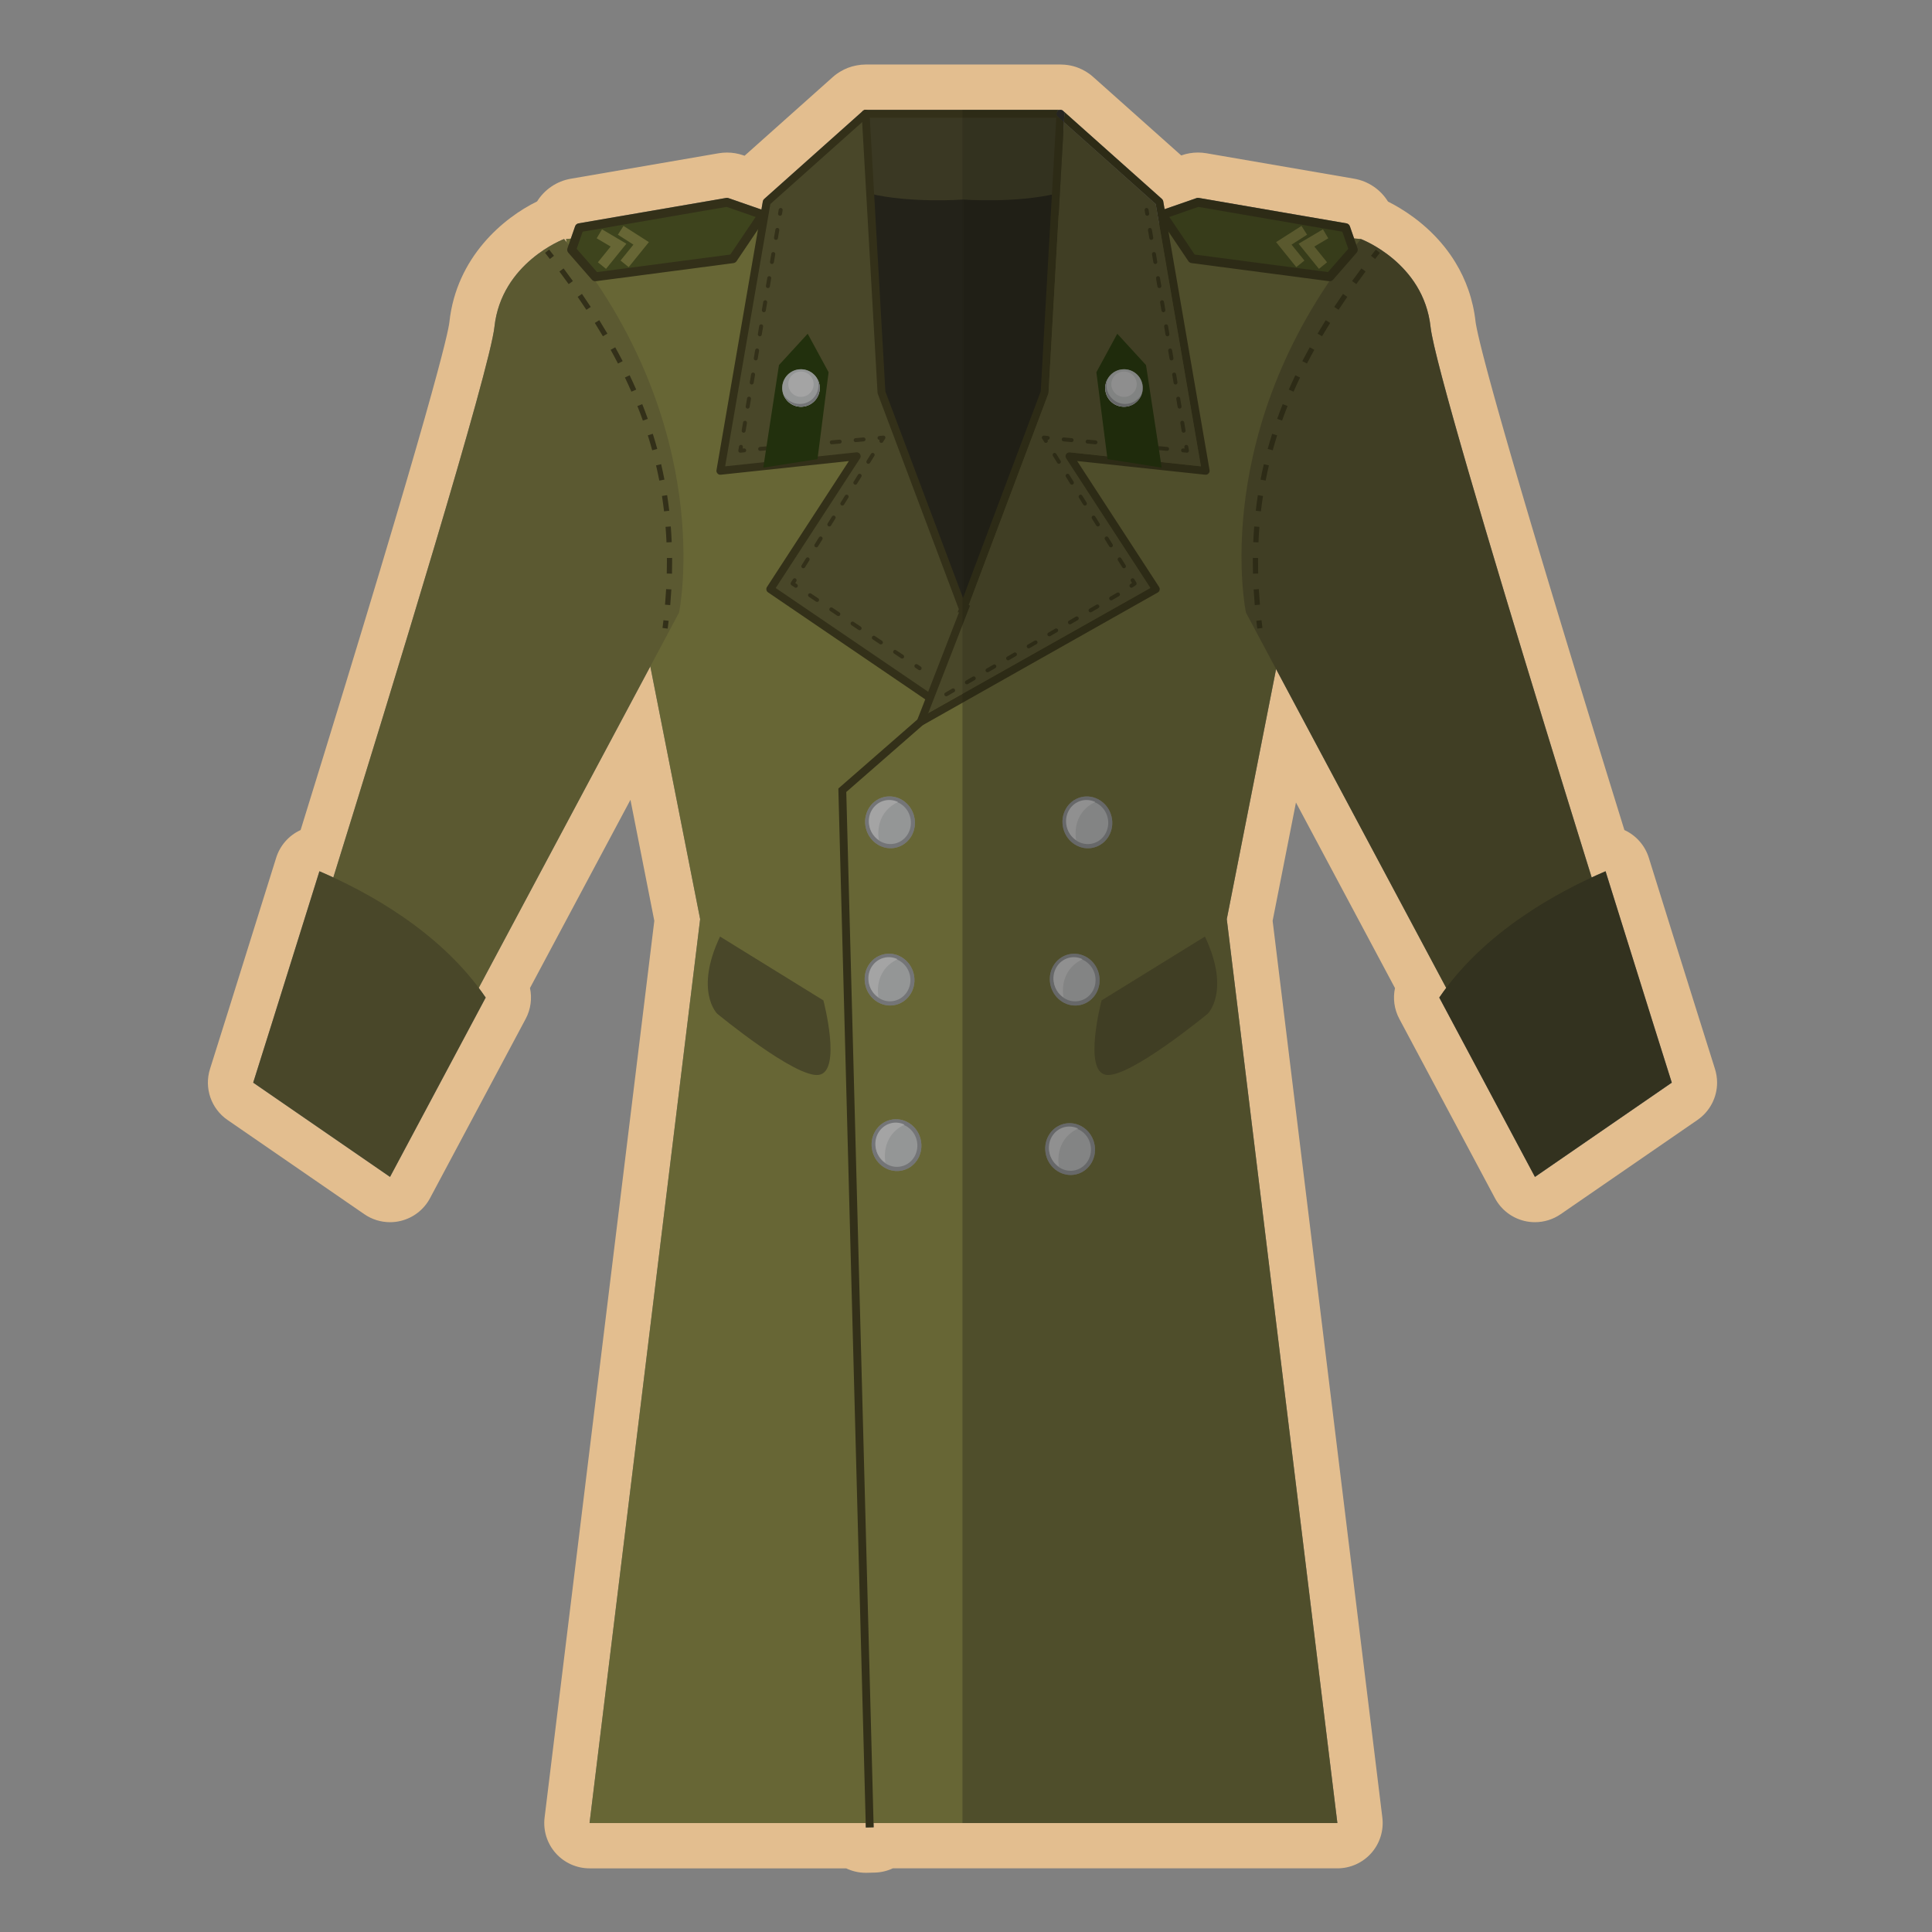 <?xml version="1.0" encoding="utf-8"?>
<!-- Generator: Adobe Illustrator 21.0.0, SVG Export Plug-In . SVG Version: 6.00 Build 0)  -->
<svg version="1.0" id="Layer_1" xmlns="http://www.w3.org/2000/svg" xmlns:xlink="http://www.w3.org/1999/xlink" x="0px" y="0px"
	 viewBox="0 0 255.915 255.915" enable-background="new 0 0 255.915 255.915" xml:space="preserve">
<rect x="0" y="0" width="255.915" height="255.915" fill="#808080" stroke="none"/>
<g>
	<path fill="#E3BE8F" d="M140.469,14.546c0.034,0,0.069,0.007,0.104,0.014c0.028,0,0.055,0.007,0.076,0.021
		c0.028,0.007,0.048,0.014,0.069,0.028c0.035,0.021,0.069,0.042,0.097,0.069l0.035,0.035l13.067,11.648
		c0.09,0.083,0.145,0.187,0.166,0.305l0.18,1.044l4.232-1.469c0.062-0.022,0.128-0.032,0.193-0.032c0.033,0,0.067,0.003,0.1,0.008
		l19.561,3.369c0.211,0.036,0.386,0.184,0.456,0.387l0.562,1.618c0.196,0.016,0.354,0.028,0.488,0.039
		c0.261,0.021,0.411,0.033,0.411,0.033s1.59,0.596,3.455,1.982c0.533,0.396,1.089,0.856,1.636,1.385
		c0.821,0.794,1.624,1.743,2.305,2.862c0.454,0.746,0.854,1.568,1.17,2.47c0.158,0.451,0.294,0.922,0.406,1.414
		c0.112,0.492,0.198,1.004,0.256,1.538c0.017,0.157,0.046,0.351,0.082,0.563c0.01,0.062,0.023,0.132,0.035,0.198
		c0.03,0.166,0.064,0.345,0.103,0.539c0.017,0.083,0.033,0.165,0.052,0.253c0.048,0.228,0.102,0.474,0.161,0.735
		c0.014,0.061,0.025,0.115,0.04,0.178c0.076,0.331,0.16,0.688,0.252,1.066c0.022,0.09,0.046,0.187,0.069,0.279
		c0.074,0.301,0.152,0.613,0.235,0.941c0.034,0.133,0.068,0.269,0.104,0.407c0.083,0.325,0.171,0.663,0.262,1.012
		c0.033,0.127,0.065,0.249,0.099,0.378c0.126,0.478,0.258,0.974,0.398,1.492c0.021,0.076,0.043,0.158,0.064,0.235
		c0.122,0.45,0.248,0.914,0.379,1.392c0.048,0.177,0.098,0.358,0.148,0.538c0.113,0.41,0.23,0.83,0.349,1.258
		c0.049,0.176,0.098,0.351,0.148,0.531c0.154,0.551,0.313,1.114,0.476,1.692c0.017,0.059,0.032,0.115,0.05,0.175
		c0.182,0.642,0.37,1.303,0.563,1.976c0.051,0.179,0.104,0.362,0.156,0.543c0.145,0.504,0.292,1.015,0.442,1.535
		c0.065,0.227,0.131,0.455,0.198,0.685c0.153,0.529,0.309,1.066,0.468,1.609c0.054,0.187,0.107,0.37,0.162,0.558
		c0.212,0.727,0.428,1.466,0.649,2.216c0.047,0.161,0.096,0.326,0.144,0.487c0.178,0.606,0.359,1.218,0.542,1.838
		c0.073,0.249,0.148,0.499,0.222,0.75c0.166,0.559,0.333,1.122,0.501,1.691c0.073,0.247,0.146,0.493,0.22,0.741
		c0.236,0.793,0.474,1.592,0.715,2.4c0.017,0.057,0.034,0.115,0.051,0.171c0.232,0.776,0.467,1.56,0.703,2.349
		c0.068,0.227,0.137,0.455,0.205,0.683c0.187,0.622,0.375,1.247,0.564,1.876c0.08,0.264,0.159,0.528,0.239,0.793
		c0.232,0.768,0.465,1.54,0.699,2.315c0.02,0.065,0.04,0.13,0.059,0.196c0.271,0.896,0.544,1.797,0.818,2.701
		c0.045,0.148,0.09,0.296,0.135,0.444c0.223,0.735,0.447,1.471,0.672,2.21c0.066,0.218,0.132,0.435,0.199,0.653
		c0.214,0.702,0.428,1.405,0.643,2.109c0.065,0.215,0.131,0.429,0.197,0.644c0.273,0.894,0.547,1.789,0.82,2.684
		c0.002,0.005,0.003,0.011,0.005,0.016c0.269,0.879,0.538,1.757,0.807,2.633c0.059,0.191,0.117,0.381,0.176,0.572
		c0.239,0.777,0.477,1.553,0.715,2.327c0.033,0.106,0.065,0.212,0.098,0.318c0.561,1.824,1.118,3.633,1.67,5.42
		c0.033,0.108,0.067,0.216,0.1,0.324c0.266,0.861,0.531,1.719,0.793,2.568c0.002,0.007,0.004,0.015,0.007,0.022
		c0.563,1.822,1.118,3.613,1.661,5.361c0.011,0.035,0.021,0.069,0.032,0.103c0.265,0.856,0.528,1.702,0.787,2.536
		c0.305-0.141,0.607-0.28,0.9-0.41c0.321-0.144,0.636-0.283,0.939-0.413c1.051,3.372,2.044,6.554,2.96,9.484
		c0.086,0.274,0.171,0.546,0.255,0.815c0.185,0.592,0.367,1.173,0.545,1.742c0.989,3.16,1.867,5.959,2.601,8.297
		c0.132,0.42,0.259,0.826,0.382,1.216c1.278,4.069,2.03,6.448,2.03,6.448v0l-18.125,12.486l-12.672-23.756v0
		c0.296-0.436,0.608-0.856,0.922-1.275L169.032,88.63l-6.531,33.121l14.649,119.734h-49.399h-0.26h-11.781l0.015,0.563l-1.038,0.027
		l-0.016-0.59h-36.58l14.65-119.734l-6.601-33.477l-22.73,42.586c0.315,0.42,0.628,0.842,0.925,1.279l-12.672,23.756l-18.125-12.486
		c0,0,3.746-11.866,8.773-28.002c0.583,0.249,1.205,0.529,1.842,0.824C52.68,88.776,64.893,48.842,65.493,43.31
		c0.92-8.534,9.226-11.648,9.226-11.648c0.12,0.146,0.228,0.293,0.346,0.439l-0.086-0.439c0,0,0.223-0.018,0.632-0.05l0.569-1.639
		c0.071-0.203,0.246-0.351,0.457-0.387l19.561-3.369c0.033-0.006,0.066-0.008,0.1-0.008c0.065,0,0.131,0.011,0.193,0.033
		l4.368,1.516l0.188-1.09c0.021-0.116,0.08-0.223,0.167-0.301l13.1-11.686c0.022-0.02,0.05-0.028,0.075-0.044
		c0.029-0.018,0.055-0.038,0.086-0.05c0.036-0.014,0.073-0.018,0.111-0.023c0.026-0.004,0.05-0.016,0.076-0.016h12.832v0H140.469
		 M127.563,26.433L127.563,26.433h0.001V15.591h-0.001V26.433 M140.469,8.546h-12.977l-12.832,0c-0.391,0-0.802,0.042-1.198,0.12
		c-0.404,0.073-0.784,0.18-1.157,0.324c-0.346,0.136-0.656,0.289-0.956,0.469c-0.37,0.212-0.714,0.46-1.028,0.74L98.627,20.631
		l-0.17-0.059c-0.701-0.242-1.426-0.364-2.161-0.364c-0.373,0-0.747,0.032-1.114,0.095l-19.565,3.37
		c-1.872,0.321-3.49,1.432-4.473,3.007c-4.435,2.167-10.687,7.356-11.617,15.987c-0.147,1.35-2.024,10.203-19.707,67.281
		c-0.008,0.003-0.016,0.007-0.023,0.01c-1.542,0.711-2.71,2.042-3.215,3.663c-4.965,15.939-8.729,27.862-8.766,27.98
		c-0.793,2.514,0.147,5.252,2.318,6.747l18.125,12.486c1.01,0.696,2.199,1.059,3.404,1.059c0.474,0,0.95-0.056,1.419-0.17
		c1.661-0.404,3.07-1.498,3.875-3.006l12.672-23.756c0.679-1.273,0.865-2.721,0.572-4.084l13.309-24.933l3.16,16.027L72.137,240.756
		c-0.208,1.706,0.324,3.419,1.462,4.705c1.139,1.287,2.775,2.023,4.493,2.023h33.998c0.787,0.379,1.667,0.59,2.595,0.59
		c0.053,0,0.106-0.001,0.159-0.002l1.038-0.027c0.832-0.022,1.642-0.216,2.382-0.561h9.228h0.26h49.399
		c1.718,0,3.354-0.737,4.493-2.023s1.671-3,1.463-4.705l-14.533-118.784l3.09-15.669l13.118,24.581
		c-0.291,1.361-0.104,2.807,0.574,4.077l12.672,23.756c0.804,1.508,2.214,2.602,3.875,3.006c0.469,0.114,0.945,0.17,1.419,0.17
		c1.205,0,2.394-0.363,3.404-1.059l18.125-12.486c1.625-1.12,2.596-2.967,2.596-4.941c0-0.613-0.099-1.237-0.283-1.822
		c-0.066-0.21-0.805-2.551-2.022-6.425l-0.21-0.668l-0.172-0.547c-0.733-2.335-1.611-5.132-2.599-8.29l-0.297-0.948l-0.249-0.794
		l-0.176-0.563l-0.078-0.25c-0.916-2.928-1.908-6.108-2.958-9.478c-0.505-1.621-1.673-2.952-3.215-3.663
		c-0.007-0.003-0.013-0.006-0.02-0.009c-0.357-1.153-0.718-2.316-1.081-3.493c-0.004-0.014-0.009-0.029-0.014-0.043l-0.786-2.543
		l-0.037-0.119l-0.063-0.205c-0.551-1.785-1.108-3.593-1.668-5.414l-0.024-0.08l-0.075-0.244l-0.711-2.317l-0.13-0.424l-0.046-0.149
		l-0.805-2.627l-0.824-2.697l-0.196-0.642l-0.525-1.724l-0.117-0.384l-0.146-0.479l-0.052-0.171l-0.67-2.206l-0.034-0.113
		l-0.098-0.324l-0.819-2.702l-0.065-0.215l-0.692-2.292l-0.161-0.534l-0.078-0.258l-0.562-1.869l-0.123-0.409l-0.083-0.276
		l-0.701-2.341l-0.05-0.166l-0.715-2.397l-0.029-0.097l-0.19-0.641l-0.442-1.491l-0.059-0.199l-0.138-0.466l-0.083-0.28l-0.539-1.83
		l-0.111-0.378l-0.033-0.113l-0.644-2.201l-0.16-0.55l-0.467-1.605l-0.196-0.677l-0.441-1.531l-0.155-0.54
		c-0.191-0.666-0.377-1.32-0.557-1.956l-0.028-0.099l-0.024-0.084l-0.47-1.669l-0.085-0.305l-0.062-0.222l-0.344-1.239l-0.145-0.526
		c-0.131-0.475-0.255-0.931-0.374-1.372l-0.019-0.07l-0.044-0.161c-0.136-0.507-0.266-0.992-0.389-1.461l-0.051-0.196l-0.046-0.175
		c-0.088-0.335-0.172-0.662-0.253-0.977l-0.1-0.391c-0.08-0.315-0.154-0.615-0.225-0.902l-0.041-0.168l-0.026-0.106
		c-0.082-0.338-0.161-0.671-0.231-0.979l-0.011-0.048l-0.022-0.101c-0.054-0.239-0.101-0.454-0.143-0.654l-0.041-0.202
		c-0.031-0.156-0.058-0.293-0.08-0.42l-0.014-0.08c-0.001-0.005-0.009-0.047-0.009-0.051c-0.013-0.08-0.026-0.155-0.034-0.218
		c-0.081-0.746-0.205-1.492-0.369-2.215c-0.159-0.699-0.358-1.394-0.593-2.066c-0.438-1.252-1.012-2.466-1.708-3.609
		c-0.888-1.459-1.985-2.824-3.261-4.057c-0.692-0.668-1.442-1.304-2.229-1.889c-1.315-0.977-2.537-1.669-3.443-2.122
		c-0.982-1.59-2.608-2.709-4.492-3.032l-19.556-3.369c-0.373-0.064-0.747-0.096-1.118-0.096c-0.737,0-1.464,0.122-2.16,0.364
		l-0.063,0.022l-11.54-10.287c-0.479-0.448-0.906-0.714-1.087-0.824c-0.304-0.186-0.625-0.344-0.958-0.475
		c-0.472-0.191-0.966-0.323-1.473-0.391C141.171,8.581,140.844,8.546,140.469,8.546L140.469,8.546z"/>
</g>
<rect x="122.987" y="14.754" fill="#3A3823" width="17.896" height="15.556"/>
<g>
	<g>
		<path fill="#676635" d="M127.751,27.509c-0.519,0-52.773,4.152-52.773,4.152l17.764,90.089l-14.65,119.734h49.659V27.509z"/>
	</g>
	<g>
		<path fill="#5B5931" d="M89.945,81.147L62.42,132.716l-10.887,20.41l-15.572-10.728c0,0,3.218-10.195,7.537-24.058
			c8.541-27.47,21.379-69.356,21.995-75.031c0.92-8.534,9.226-11.648,9.226-11.648C95.136,56.578,89.945,81.147,89.945,81.147z"/>
	</g>
	<g>
		<g>
			<path fill="#333019" d="M88.443,83.268l-0.687-0.088c0.044-0.344,0.086-0.686,0.125-1.027l0.687,0.08
				C88.53,82.576,88.487,82.921,88.443,83.268z"/>
		</g>
		<g>
			<path fill="#333019" d="M88.779,80.155l-0.689-0.059c0.06-0.693,0.109-1.379,0.148-2.06l0.691,0.039
				C88.889,78.762,88.839,79.456,88.779,80.155z M89.012,75.99l-0.692-0.018c0.013-0.52,0.019-1.038,0.02-1.552l-0.002-0.511
				l0.692-0.005l0.002,0.516C89.032,74.94,89.025,75.463,89.012,75.99z M88.286,71.846c-0.03-0.692-0.071-1.378-0.125-2.059
				l0.69-0.054c0.054,0.689,0.097,1.383,0.126,2.083L88.286,71.846z M87.961,67.736c-0.08-0.687-0.172-1.367-0.276-2.043
				l0.684-0.105c0.106,0.684,0.199,1.374,0.279,2.069L87.961,67.736z M87.333,63.662c-0.131-0.677-0.275-1.349-0.431-2.018
				l0.674-0.157c0.158,0.677,0.303,1.357,0.436,2.043L87.333,63.662z M86.394,59.646c-0.181-0.663-0.375-1.322-0.583-1.978
				l0.66-0.208c0.209,0.664,0.406,1.331,0.59,2.003L86.394,59.646z M85.156,55.714c-0.23-0.647-0.472-1.29-0.726-1.929l0.643-0.255
				c0.257,0.647,0.502,1.298,0.735,1.952L85.156,55.714z M83.637,51.883c-0.275-0.628-0.561-1.253-0.858-1.877l0.625-0.297
				c0.301,0.631,0.59,1.263,0.868,1.897L83.637,51.883z M81.861,48.158c-0.314-0.608-0.638-1.215-0.974-1.821l0.606-0.335
				c0.339,0.612,0.666,1.225,0.983,1.838L81.861,48.158z M79.862,44.543c-0.348-0.589-0.705-1.178-1.073-1.767l0.587-0.366
				c0.37,0.594,0.731,1.187,1.082,1.782L79.862,44.543z M77.673,41.038c-0.376-0.571-0.761-1.142-1.156-1.714l0.57-0.393
				c0.397,0.576,0.785,1.151,1.164,1.726L77.673,41.038z M75.325,37.634c-0.4-0.555-0.808-1.111-1.225-1.667l0.554-0.415
				c0.419,0.56,0.83,1.119,1.232,1.678L75.325,37.634z"/>
		</g>
		<g>
			<path fill="#333019" d="M72.836,34.307c-0.211-0.272-0.423-0.544-0.638-0.816l0.543-0.429c0.216,0.274,0.43,0.547,0.641,0.821
				L72.836,34.307z"/>
		</g>
	</g>
	<g>
		<path fill="#5B5931" d="M127.492,27.509c0.519,0,52.773,4.152,52.773,4.152l-17.764,90.089l14.65,119.734h-49.659V27.509z"/>
	</g>
	<g>
		<path fill="#494729" d="M180.265,31.662c0,0,8.305,3.114,9.228,11.65s29.53,99.086,29.53,99.086l-15.572,10.728l-38.412-71.979
			C165.039,81.147,159.848,56.578,180.265,31.662z"/>
	</g>
	<g>
		<g>
			<path fill="#3A3823" d="M127.564,80.693c0,0,9.442-24.747,10.544-27.496c1.102-2.75,2.361-38.128,2.361-38.128h-12.904"/>
		</g>
	</g>
	<g>
		<g>
			<path fill="#3A3823" d="M127.564,80.693c0,0-9.442-24.747-10.544-27.496c-1.101-2.75-2.361-38.128-2.361-38.128h12.903"/>
		</g>
	</g>
	<g>
		<g>
			<path fill="#232219" d="M140.046,25.618c-0.463,10.664-1.232,25.816-1.938,27.579c-1.102,2.75-10.544,27.496-10.544,27.496
				V26.433C127.564,26.433,134.589,26.951,140.046,25.618z"/>
		</g>
	</g>
	<g>
		<g>
			<path fill="#232219" d="M115.083,25.618c0.463,10.664,1.232,25.816,1.938,27.579c1.101,2.75,10.544,27.496,10.544,27.496V26.433
				C127.564,26.433,120.539,26.951,115.083,25.618z"/>
		</g>
	</g>
	<g>
		<g>
			<polygon fill="#494729" points="114.661,15.069 101.56,26.754 95.423,62.362 113.48,60.437 102.032,78.035 123.734,92.805 
				128.014,81.506 116.757,51.962 			"/>
		</g>
	</g>
	<g>
		<g>
			<path fill="#333019" d="M123.153,92.933c0.167,0,0.331-0.08,0.433-0.229c0.162-0.238,0.1-0.563-0.138-0.726L102.75,77.89
				l11.168-17.169c0.111-0.169,0.113-0.386,0.008-0.558c-0.105-0.172-0.299-0.269-0.501-0.246L96.055,61.77l5.989-34.746
				l12.965-11.565c0.216-0.192,0.235-0.522,0.042-0.738c-0.192-0.215-0.522-0.234-0.738-0.042l-13.1,11.686
				c-0.088,0.078-0.147,0.185-0.167,0.301l-6.137,35.608c-0.028,0.162,0.021,0.326,0.133,0.446c0.112,0.12,0.267,0.184,0.437,0.162
				l16.965-1.809l-10.849,16.677c-0.155,0.238-0.091,0.557,0.144,0.717l21.122,14.376C122.949,92.904,123.052,92.933,123.153,92.933
				z"/>
		</g>
	</g>
	<g>
		<g>
			<g>
				<path fill="#333019" d="M103.323,28.585c0.125,0,0.236-0.09,0.257-0.218l0.087-0.515c0.024-0.143-0.072-0.277-0.214-0.301
					c-0.143-0.02-0.277,0.071-0.301,0.214l-0.087,0.515c-0.024,0.143,0.072,0.277,0.214,0.301
					C103.294,28.584,103.308,28.585,103.323,28.585z"/>
			</g>
		</g>
		<g>
			<g>
				<path fill="#333019" d="M98.459,57.317c-0.142-0.024-0.238-0.158-0.214-0.301l0.179-1.064c0.024-0.142,0.161-0.236,0.301-0.214
					c0.142,0.024,0.238,0.158,0.214,0.301l-0.179,1.064c-0.021,0.128-0.133,0.218-0.257,0.218
					C98.488,57.321,98.474,57.32,98.459,57.317z M98.994,54.124c-0.142-0.024-0.238-0.158-0.214-0.301l0.179-1.064
					c0.024-0.142,0.161-0.235,0.301-0.214c0.142,0.024,0.238,0.158,0.214,0.301l-0.179,1.064c-0.021,0.128-0.133,0.218-0.257,0.218
					C99.023,54.128,99.009,54.127,98.994,54.124z M99.531,50.931c-0.142-0.024-0.238-0.158-0.214-0.301l0.179-1.064
					c0.024-0.143,0.16-0.235,0.301-0.214c0.142,0.024,0.238,0.158,0.214,0.301l-0.179,1.064c-0.021,0.128-0.133,0.218-0.257,0.218
					C99.56,50.935,99.545,50.934,99.531,50.931z M100.065,47.738c-0.142-0.024-0.238-0.158-0.214-0.301l0.179-1.064
					c0.024-0.143,0.16-0.239,0.301-0.214c0.142,0.024,0.238,0.158,0.214,0.301l-0.179,1.064c-0.021,0.128-0.133,0.218-0.257,0.218
					C100.094,47.742,100.08,47.741,100.065,47.738z M100.602,44.545c-0.142-0.024-0.238-0.158-0.214-0.301l0.178-1.064
					c0.024-0.142,0.158-0.238,0.301-0.214c0.142,0.024,0.238,0.158,0.214,0.301l-0.178,1.064c-0.021,0.128-0.133,0.218-0.257,0.218
					C100.631,44.549,100.616,44.549,100.602,44.545z M101.137,41.352c-0.142-0.024-0.238-0.158-0.214-0.301l0.179-1.064
					c0.024-0.142,0.159-0.238,0.301-0.214s0.238,0.158,0.214,0.301l-0.179,1.064c-0.021,0.128-0.133,0.218-0.257,0.218
					C101.166,41.356,101.152,41.356,101.137,41.352z M101.672,38.16c-0.142-0.024-0.238-0.158-0.214-0.301l0.179-1.064
					c0.024-0.142,0.158-0.237,0.301-0.214c0.142,0.024,0.238,0.158,0.214,0.301l-0.179,1.064c-0.021,0.128-0.133,0.218-0.257,0.218
					C101.702,38.163,101.687,38.163,101.672,38.16z M102.208,34.967c-0.142-0.024-0.238-0.158-0.214-0.301l0.179-1.064
					c0.024-0.142,0.158-0.237,0.301-0.214c0.142,0.024,0.238,0.158,0.214,0.301l-0.179,1.064c-0.021,0.128-0.133,0.218-0.257,0.218
					C102.237,34.97,102.223,34.97,102.208,34.967z M102.744,31.774c-0.142-0.024-0.238-0.158-0.214-0.301l0.179-1.064
					c0.024-0.142,0.158-0.236,0.301-0.214c0.142,0.024,0.238,0.158,0.214,0.301l-0.179,1.064c-0.021,0.128-0.133,0.218-0.257,0.218
					C102.773,31.778,102.759,31.777,102.744,31.774z"/>
			</g>
		</g>
		<g>
			<g>
				<path fill="#333019" d="M98.058,59.965c0.008,0,0.016-0.001,0.024-0.001l0.521-0.048c0.144-0.013,0.249-0.14,0.236-0.284
					c-0.013-0.144-0.144-0.245-0.284-0.236l-0.183,0.016l0.031-0.18c0.024-0.143-0.072-0.277-0.214-0.301
					c-0.14-0.023-0.278,0.072-0.301,0.214l-0.087,0.515c-0.013,0.08,0.011,0.162,0.067,0.221
					C97.916,59.935,97.986,59.965,98.058,59.965z"/>
			</g>
		</g>
		<g>
			<g>
				<path fill="#333019" d="M100.427,59.487c-0.013-0.144,0.093-0.271,0.236-0.284l1.054-0.097c0.141-0.009,0.271,0.092,0.284,0.236
					c0.013,0.144-0.093,0.271-0.236,0.284l-1.054,0.097c-0.008,0-0.016,0.001-0.024,0.001
					C100.553,59.723,100.44,59.622,100.427,59.487z M103.59,59.196c-0.013-0.144,0.093-0.271,0.236-0.284l1.054-0.097
					c0.142-0.01,0.27,0.092,0.284,0.236c0.013,0.144-0.093,0.271-0.236,0.284l-1.054,0.097c-0.008,0-0.016,0.001-0.024,0.001
					C103.716,59.433,103.603,59.332,103.59,59.196z M106.752,58.906c-0.013-0.144,0.093-0.271,0.236-0.284l1.054-0.097
					c0.143-0.012,0.27,0.092,0.284,0.236c0.013,0.144-0.093,0.271-0.236,0.284l-1.054,0.097c-0.008,0-0.016,0.001-0.024,0.001
					C106.879,59.143,106.765,59.041,106.752,58.906z M109.915,58.616c-0.013-0.144,0.093-0.271,0.236-0.284l1.054-0.097
					c0.144-0.004,0.27,0.092,0.284,0.236c0.013,0.144-0.093,0.271-0.236,0.284l-1.054,0.097c-0.008,0-0.016,0.001-0.024,0.001
					C110.041,58.853,109.927,58.751,109.915,58.616z M113.077,58.325c-0.013-0.144,0.093-0.271,0.236-0.284l1.054-0.096
					c0.144-0.005,0.271,0.093,0.284,0.236c0.013,0.144-0.093,0.271-0.236,0.284l-1.054,0.096c-0.008,0-0.016,0.001-0.024,0.001
					C113.203,58.562,113.09,58.46,113.077,58.325z"/>
			</g>
		</g>
		<g>
			<g>
				<path fill="#333019" d="M116.745,58.667c0.087,0,0.173-0.044,0.222-0.123l0.276-0.443c0.052-0.084,0.053-0.191,0.001-0.275
					c-0.052-0.084-0.151-0.129-0.246-0.123l-0.521,0.048c-0.144,0.013-0.25,0.14-0.237,0.284c0.013,0.143,0.141,0.244,0.282,0.237
					c-0.074,0.122-0.036,0.282,0.085,0.358C116.65,58.654,116.698,58.667,116.745,58.667z"/>
			</g>
		</g>
		<g>
			<g>
				<path fill="#333019" d="M106.269,75.234c-0.122-0.076-0.16-0.238-0.084-0.36l0.574-0.922c0.075-0.122,0.237-0.158,0.36-0.084
					c0.122,0.076,0.16,0.238,0.084,0.36l-0.574,0.922c-0.049,0.079-0.135,0.123-0.222,0.123
					C106.36,75.273,106.312,75.261,106.269,75.234z M107.992,72.466c-0.122-0.076-0.16-0.238-0.084-0.36l0.574-0.922
					c0.076-0.122,0.237-0.159,0.36-0.084c0.122,0.076,0.16,0.238,0.084,0.36l-0.574,0.922c-0.049,0.079-0.135,0.123-0.222,0.123
					C108.083,72.505,108.035,72.493,107.992,72.466z M109.715,69.698c-0.122-0.076-0.16-0.238-0.084-0.36l0.574-0.922
					c0.076-0.122,0.236-0.158,0.36-0.084c0.122,0.076,0.16,0.238,0.084,0.36l-0.574,0.922c-0.049,0.079-0.135,0.123-0.222,0.123
					C109.806,69.737,109.758,69.725,109.715,69.698z M111.438,66.931c-0.122-0.076-0.16-0.238-0.084-0.36l0.575-0.923
					c0.076-0.122,0.237-0.159,0.36-0.084c0.122,0.076,0.16,0.238,0.084,0.36l-0.575,0.923c-0.049,0.079-0.135,0.123-0.222,0.123
					C111.528,66.97,111.481,66.958,111.438,66.931z M113.16,64.163c-0.122-0.077-0.16-0.238-0.084-0.36l0.574-0.923
					c0.076-0.122,0.238-0.158,0.36-0.084c0.122,0.077,0.16,0.238,0.084,0.36l-0.574,0.923c-0.049,0.079-0.135,0.123-0.222,0.123
					C113.251,64.203,113.203,64.19,113.16,64.163z M114.883,61.396c-0.122-0.077-0.16-0.238-0.084-0.36l0.574-0.923
					c0.075-0.122,0.235-0.159,0.36-0.084c0.122,0.077,0.16,0.238,0.084,0.36l-0.574,0.923c-0.049,0.079-0.135,0.123-0.222,0.123
					C114.974,61.435,114.927,61.422,114.883,61.396z"/>
			</g>
		</g>
		<g>
			<g>
				<path fill="#333019" d="M105.418,77.852c0.084,0,0.167-0.041,0.217-0.116c0.08-0.12,0.048-0.282-0.072-0.362l-0.224-0.15
					l0.143-0.228c0.076-0.122,0.038-0.284-0.084-0.36c-0.125-0.075-0.285-0.038-0.36,0.084l-0.276,0.443
					c-0.075,0.12-0.04,0.278,0.077,0.356l0.435,0.29C105.317,77.838,105.367,77.852,105.418,77.852z"/>
			</g>
		</g>
		<g>
			<g>
				<path fill="#333019" d="M119.358,87.192l-0.939-0.626c-0.12-0.08-0.152-0.242-0.072-0.362c0.081-0.121,0.243-0.152,0.362-0.072
					l0.939,0.626c0.12,0.08,0.152,0.242,0.072,0.362c-0.05,0.075-0.133,0.116-0.217,0.116
					C119.454,87.235,119.403,87.221,119.358,87.192z M116.541,85.315l-0.939-0.625c-0.12-0.08-0.152-0.242-0.072-0.362
					c0.081-0.121,0.243-0.153,0.362-0.072l0.939,0.625c0.12,0.08,0.152,0.242,0.072,0.362c-0.05,0.075-0.133,0.116-0.217,0.116
					C116.636,85.359,116.585,85.344,116.541,85.315z M113.723,83.438l-0.939-0.625c-0.12-0.08-0.152-0.242-0.072-0.362
					c0.079-0.12,0.245-0.153,0.362-0.072l0.939,0.625c0.12,0.08,0.152,0.242,0.072,0.362c-0.05,0.075-0.133,0.116-0.217,0.116
					C113.819,83.482,113.768,83.468,113.723,83.438z M110.907,81.561l-0.939-0.625c-0.12-0.08-0.152-0.242-0.072-0.362
					c0.08-0.121,0.244-0.152,0.362-0.072l0.939,0.625c0.12,0.08,0.152,0.242,0.072,0.362c-0.05,0.075-0.133,0.116-0.217,0.116
					C111.002,81.605,110.952,81.591,110.907,81.561z M108.09,79.685l-0.939-0.626c-0.12-0.08-0.152-0.242-0.072-0.362
					c0.081-0.12,0.243-0.152,0.362-0.072l0.939,0.626c0.12,0.08,0.152,0.242,0.072,0.362c-0.05,0.075-0.133,0.116-0.217,0.116
					C108.185,79.729,108.134,79.715,108.09,79.685z"/>
			</g>
		</g>
		<g>
			<g>
				<path fill="#333019" d="M121.817,88.776c0.084,0,0.167-0.041,0.217-0.117c0.08-0.12,0.048-0.282-0.073-0.362l-0.435-0.289
					c-0.119-0.08-0.282-0.049-0.362,0.073c-0.08,0.12-0.048,0.282,0.073,0.362l0.435,0.289
					C121.716,88.762,121.767,88.776,121.817,88.776z"/>
			</g>
		</g>
	</g>
	<g>
		<g>
			<polygon fill="#3E441D" points="76.734,30.166 75.72,33.087 78.842,36.665 97.079,34.267 101.01,28.433 96.295,26.797 			"/>
		</g>
	</g>
	<g>
		<polygon fill="#22300D" points="101.105,61.941 103.182,48.359 106.988,44.206 109.757,49.31 108.286,60.817 		"/>
	</g>
	<g>
		<g>
			<path fill="#333019" d="M78.4,37.051l-3.122-3.577c-0.139-0.16-0.182-0.381-0.113-0.581l1.014-2.921
				c0.07-0.203,0.245-0.351,0.456-0.387l19.561-3.369c0.097-0.017,0.199-0.009,0.293,0.024l4.714,1.637
				c0.173,0.06,0.308,0.198,0.366,0.37c0.058,0.173,0.032,0.364-0.07,0.515l-3.931,5.834c-0.095,0.14-0.246,0.233-0.412,0.255
				l-18.236,2.398c-0.093,0.013-0.185,0.002-0.27-0.027C78.553,37.188,78.466,37.13,78.4,37.051z M100.094,28.739l-3.849-1.336
				l-19.068,3.285l-0.788,2.27l2.69,3.082l17.66-2.322L100.094,28.739z"/>
		</g>
	</g>
	<g>
		<g>
			<g>
				<circle fill="#D8DADA" cx="106.095" cy="51.395" r="2.482"/>
			</g>
		</g>
		<g>
			<g>
				<circle fill="#F0F0F1" cx="106.095" cy="50.892" r="1.682"/>
			</g>
		</g>
		<g>
			<g>
				<path fill="#A5A7AA" d="M108.257,50.171c0.099,0.268,0.161,0.554,0.161,0.856c0,1.371-1.111,2.482-2.482,2.482
					c-0.923,0-1.72-0.51-2.147-1.258c0.35,0.947,1.253,1.627,2.322,1.627c1.371,0,2.482-1.111,2.482-2.482
					C108.592,50.948,108.464,50.534,108.257,50.171z"/>
			</g>
		</g>
	</g>
	<g>
		<path fill="#494729" d="M153.086,27.025l5.987,34.744l-17.372-1.855c-0.201-0.021-0.395,0.076-0.498,0.249
			c-0.104,0.173-0.104,0.388,0.007,0.554l11.164,17.164L122.26,94.844l5.295-13.641c0.118,0.021,0.228,0.055,0.339,0.097
			l0.138-0.374c0.014-0.035,0.028-0.062,0.035-0.097l10.797-28.681c0.014-0.048,0.028-0.104,0.028-0.159l2.035-35.81L153.086,27.025
			z"/>
	</g>
	<g>
		<path fill="#333019" d="M160.221,62.274c0.028,0.159-0.021,0.325-0.138,0.443c-0.111,0.125-0.27,0.187-0.436,0.166l-16.963-1.813
			l10.852,16.68c0.152,0.242,0.09,0.568-0.152,0.72l-31.179,17.6c-0.069-0.159-0.152-0.311-0.249-0.457v-0.007l0.305-0.761
			l30.113-16.963l-11.164-17.164c-0.111-0.166-0.111-0.381-0.007-0.554c0.104-0.173,0.298-0.27,0.498-0.249l17.372,1.855
			l-5.987-34.744l-12.16-10.845l0.062-1.08c0.007-0.145-0.042-0.284-0.138-0.388l13.067,11.648c0.09,0.083,0.145,0.187,0.166,0.305
			L160.221,62.274z"/>
	</g>
	<g>
		<path fill="#2A2927" d="M140.718,14.608c-0.021-0.014-0.042-0.021-0.069-0.028C140.67,14.588,140.697,14.601,140.718,14.608z"/>
	</g>
	<g>
		<path fill="#2A2927" d="M140.573,14.56c-0.035-0.007-0.069-0.014-0.104-0.014C140.503,14.546,140.538,14.546,140.573,14.56z"/>
	</g>
	<g>
		<path fill="#2A2927" d="M140.849,14.712c0.097,0.104,0.145,0.242,0.138,0.388l-0.062,1.08l-0.81-0.72
			c-0.215-0.194-0.228-0.526-0.042-0.741c0.104-0.118,0.249-0.173,0.395-0.173c0.035,0,0.069,0.007,0.104,0.014
			c0.028,0,0.055,0.007,0.076,0.021c0.028,0.007,0.048,0.014,0.069,0.028c0.035,0.021,0.069,0.042,0.097,0.069L140.849,14.712z"/>
	</g>
	<g>
		<path fill="#2A2927" d="M122.26,94.844l-0.305,0.761c-0.09-0.145-0.201-0.284-0.318-0.415L122.26,94.844z"/>
	</g>
	<g>
		<path fill="#333019" d="M137.853,51.85l2.062-36.259h-24.701l2.062,36.259l10.285,27.352L137.853,51.85z M140.116,15.46l0.81,0.72
			l-2.035,35.81c0,0.055-0.014,0.111-0.028,0.159l-10.797,28.681c-0.007,0.035-0.021,0.062-0.035,0.097l-0.138,0.374
			c-0.111-0.042-0.221-0.076-0.339-0.097c-0.228-0.062-0.464-0.09-0.706-0.097l0.159-0.415l-10.741-28.542
			c-0.014-0.048-0.028-0.104-0.028-0.159L114.141,15.1c-0.014-0.145,0.042-0.284,0.138-0.388c0.097-0.104,0.235-0.166,0.381-0.166
			h25.809c-0.145,0-0.291,0.055-0.395,0.173C139.887,14.934,139.901,15.266,140.116,15.46z"/>
	</g>
	<g>
		<g>
			<polygon fill="#333019" points="114.688,242.075 111.048,104.448 121.515,95.308 121.778,94.651 127.527,79.838 128.495,80.214 
				122.474,95.705 122.474,95.841 122.296,96.003 112.099,104.909 115.726,242.048 			"/>
		</g>
	</g>
	<g>
		<g>
			<g>
				<path fill="#333019" d="M151.963,28.585c0.014,0,0.029-0.001,0.043-0.004c0.143-0.024,0.239-0.158,0.215-0.301l-0.086-0.515
					c-0.024-0.143-0.162-0.239-0.3-0.215c-0.143,0.024-0.239,0.158-0.215,0.301l0.086,0.515
					C151.727,28.494,151.838,28.585,151.963,28.585z"/>
			</g>
		</g>
		<g>
			<g>
				<path fill="#333019" d="M156.526,57.103l-0.179-1.064c-0.024-0.143,0.071-0.277,0.214-0.301
					c0.138-0.021,0.277,0.071,0.301,0.214l0.179,1.064c0.024,0.143-0.071,0.277-0.214,0.301c-0.015,0.003-0.029,0.004-0.044,0.004
					C156.658,57.321,156.548,57.231,156.526,57.103z M155.991,53.91l-0.179-1.064c-0.024-0.143,0.071-0.277,0.214-0.301
					c0.138-0.02,0.277,0.071,0.301,0.214l0.179,1.064c0.024,0.143-0.071,0.277-0.214,0.301c-0.015,0.003-0.029,0.004-0.044,0.004
					C156.123,54.128,156.012,54.038,155.991,53.91z M155.455,50.717l-0.179-1.064c-0.024-0.143,0.071-0.277,0.214-0.301
					c0.139-0.02,0.277,0.071,0.301,0.214l0.179,1.064c0.024,0.143-0.071,0.277-0.214,0.301c-0.015,0.003-0.029,0.004-0.044,0.004
					C155.587,50.935,155.476,50.845,155.455,50.717z M154.919,47.524l-0.179-1.064c-0.024-0.143,0.071-0.277,0.214-0.301
					c0.139-0.024,0.277,0.071,0.301,0.214l0.179,1.064c0.024,0.143-0.071,0.277-0.214,0.301c-0.015,0.003-0.029,0.004-0.044,0.004
					C155.052,47.742,154.941,47.652,154.919,47.524z M154.384,44.331l-0.178-1.064c-0.024-0.143,0.072-0.277,0.214-0.301
					c0.146-0.024,0.278,0.071,0.301,0.214l0.178,1.064c0.024,0.143-0.072,0.277-0.214,0.301c-0.015,0.003-0.03,0.004-0.044,0.004
					C154.516,44.549,154.405,44.459,154.384,44.331z M153.848,41.138l-0.179-1.064c-0.024-0.143,0.071-0.277,0.214-0.301
					c0.14-0.023,0.277,0.071,0.301,0.214l0.179,1.064c0.024,0.143-0.071,0.277-0.214,0.301c-0.015,0.003-0.029,0.004-0.044,0.004
					C153.981,41.356,153.869,41.266,153.848,41.138z M153.312,37.945l-0.179-1.064c-0.024-0.143,0.071-0.277,0.214-0.301
					c0.14-0.022,0.277,0.071,0.301,0.214l0.179,1.064c0.024,0.143-0.071,0.277-0.214,0.301c-0.015,0.003-0.029,0.004-0.044,0.004
					C153.445,38.163,153.334,38.073,153.312,37.945z M152.777,34.752l-0.179-1.064c-0.024-0.143,0.071-0.277,0.214-0.301
					c0.136-0.022,0.277,0.071,0.301,0.214l0.179,1.064c0.024,0.143-0.071,0.277-0.214,0.301c-0.015,0.003-0.029,0.004-0.044,0.004
					C152.909,34.97,152.799,34.88,152.777,34.752z M152.242,31.56l-0.179-1.064c-0.024-0.143,0.071-0.277,0.214-0.301
					c0.136-0.021,0.277,0.071,0.301,0.214l0.179,1.064c0.024,0.143-0.071,0.277-0.214,0.301c-0.015,0.003-0.029,0.004-0.044,0.004
					C152.374,31.778,152.263,31.687,152.242,31.56z"/>
			</g>
		</g>
		<g>
			<g>
				<path fill="#333019" d="M157.228,59.965c0.072,0,0.142-0.03,0.191-0.084c0.055-0.059,0.08-0.141,0.067-0.221l-0.087-0.515
					c-0.024-0.143-0.163-0.236-0.301-0.214c-0.143,0.024-0.238,0.158-0.214,0.301l0.031,0.18l-0.183-0.016
					c-0.14-0.009-0.271,0.092-0.284,0.236c-0.013,0.144,0.093,0.271,0.236,0.284l0.521,0.048
					C157.211,59.965,157.219,59.965,157.228,59.965z"/>
			</g>
		</g>
		<g>
			<g>
				<path fill="#333019" d="M154.574,59.722l-1.054-0.097c-0.144-0.013-0.249-0.14-0.236-0.284c0.013-0.144,0.143-0.247,0.284-0.236
					l1.054,0.097c0.144,0.013,0.249,0.14,0.236,0.284c-0.013,0.136-0.126,0.238-0.26,0.238
					C154.591,59.723,154.583,59.723,154.574,59.722z M151.412,59.432l-1.054-0.097c-0.144-0.013-0.249-0.14-0.236-0.284
					c0.013-0.144,0.142-0.248,0.284-0.236l1.054,0.097c0.144,0.013,0.249,0.14,0.236,0.284c-0.013,0.136-0.126,0.238-0.26,0.238
					C151.428,59.433,151.42,59.433,151.412,59.432z M148.25,59.141l-1.054-0.097c-0.144-0.013-0.249-0.14-0.236-0.284
					c0.013-0.144,0.141-0.249,0.284-0.236l1.054,0.097c0.144,0.013,0.249,0.14,0.236,0.284c-0.013,0.136-0.126,0.238-0.26,0.238
					C148.265,59.143,148.257,59.142,148.25,59.141z M145.087,58.851l-1.054-0.097c-0.144-0.013-0.249-0.14-0.236-0.284
					c0.013-0.144,0.14-0.242,0.284-0.236l1.054,0.097c0.144,0.013,0.249,0.14,0.236,0.284c-0.013,0.136-0.126,0.238-0.26,0.238
					C145.103,58.853,145.094,58.852,145.087,58.851z M141.924,58.56l-1.054-0.096c-0.144-0.013-0.249-0.14-0.236-0.284
					c0.013-0.144,0.14-0.242,0.284-0.236l1.054,0.096c0.144,0.013,0.249,0.14,0.236,0.284c-0.012,0.136-0.126,0.238-0.26,0.238
					C141.941,58.562,141.932,58.561,141.924,58.56z"/>
			</g>
		</g>
		<g>
			<g>
				<path fill="#333019" d="M138.541,58.667c0.048,0,0.095-0.013,0.138-0.039c0.122-0.076,0.159-0.235,0.085-0.358
					c0.141,0.009,0.268-0.093,0.282-0.237s-0.093-0.271-0.237-0.284l-0.521-0.048c-0.095-0.006-0.194,0.038-0.246,0.123
					c-0.052,0.085-0.052,0.191,0.001,0.275l0.276,0.443C138.368,58.623,138.454,58.667,138.541,58.667z"/>
			</g>
		</g>
		<g>
			<g>
				<path fill="#333019" d="M148.657,75.15l-0.574-0.922c-0.076-0.122-0.038-0.283,0.084-0.36c0.122-0.075,0.282-0.038,0.36,0.084
					l0.574,0.922c0.076,0.122,0.038,0.283-0.084,0.36c-0.043,0.027-0.09,0.039-0.138,0.039
					C148.792,75.273,148.706,75.229,148.657,75.15z M146.934,72.382l-0.574-0.922c-0.076-0.122-0.038-0.283,0.084-0.36
					c0.121-0.074,0.282-0.038,0.36,0.084l0.574,0.922c0.076,0.122,0.038,0.283-0.084,0.36c-0.043,0.027-0.09,0.039-0.138,0.039
					C147.068,72.505,146.983,72.461,146.934,72.382z M145.21,69.614l-0.574-0.922c-0.076-0.122-0.038-0.283,0.084-0.36
					c0.122-0.075,0.283-0.038,0.36,0.084l0.574,0.922c0.076,0.122,0.038,0.283-0.084,0.36c-0.043,0.027-0.09,0.039-0.138,0.039
					C145.346,69.737,145.26,69.694,145.21,69.614z M143.488,66.847l-0.575-0.923c-0.076-0.122-0.038-0.283,0.084-0.36
					c0.122-0.075,0.283-0.038,0.36,0.084l0.575,0.923c0.076,0.122,0.038,0.283-0.084,0.36c-0.043,0.027-0.09,0.039-0.138,0.039
					C143.623,66.97,143.537,66.926,143.488,66.847z M141.765,64.079l-0.574-0.923c-0.076-0.122-0.039-0.283,0.084-0.36
					c0.121-0.075,0.283-0.039,0.36,0.084l0.574,0.923c0.076,0.122,0.039,0.283-0.084,0.36c-0.043,0.027-0.09,0.039-0.138,0.039
					C141.9,64.203,141.814,64.159,141.765,64.079z M140.042,61.312l-0.574-0.923c-0.076-0.122-0.038-0.283,0.084-0.36
					c0.122-0.075,0.283-0.038,0.36,0.084l0.574,0.923c0.076,0.122,0.038,0.283-0.084,0.36c-0.043,0.027-0.09,0.039-0.138,0.039
					C140.177,61.435,140.091,61.391,140.042,61.312z"/>
			</g>
		</g>
		<g>
			<g>
				<path fill="#333019" d="M149.868,77.852c0.05,0,0.1-0.014,0.145-0.044l0.435-0.29c0.118-0.078,0.151-0.236,0.077-0.356
					l-0.276-0.443c-0.076-0.122-0.236-0.159-0.36-0.084c-0.122,0.077-0.16,0.238-0.084,0.36l0.143,0.228l-0.224,0.15
					c-0.12,0.08-0.153,0.242-0.072,0.362C149.701,77.811,149.784,77.852,149.868,77.852z"/>
			</g>
		</g>
		<g>
			<g>
				<path fill="#333019" d="M125.12,92.105c-0.073-0.125-0.031-0.285,0.094-0.357l0.91-0.529c0.125-0.073,0.285-0.031,0.357,0.094
					c0.073,0.125,0.031,0.285-0.094,0.357l-0.91,0.529c-0.046,0.027-0.097,0.038-0.147,0.035
					C125.246,92.229,125.165,92.183,125.12,92.105z M127.849,90.516c-0.073-0.125-0.031-0.285,0.094-0.357l0.91-0.529
					c0.125-0.072,0.285-0.031,0.357,0.094c0.073,0.125,0.031,0.285-0.094,0.357l-0.91,0.529c-0.046,0.027-0.097,0.038-0.147,0.035
					C127.975,90.64,127.895,90.594,127.849,90.516z M130.579,88.928c-0.073-0.125-0.031-0.285,0.094-0.357l0.91-0.529
					c0.125-0.073,0.284-0.031,0.357,0.094c0.073,0.125,0.031,0.285-0.094,0.357l-0.91,0.529c-0.046,0.027-0.097,0.038-0.147,0.035
					C130.705,89.052,130.625,89.006,130.579,88.928z M133.309,87.34c-0.073-0.125-0.031-0.285,0.094-0.357l0.91-0.529
					c0.124-0.072,0.284-0.031,0.357,0.094c0.073,0.125,0.031,0.285-0.094,0.357l-0.91,0.529c-0.046,0.027-0.097,0.038-0.147,0.035
					C133.435,87.463,133.355,87.418,133.309,87.34z M136.039,85.751c-0.073-0.125-0.031-0.285,0.094-0.357l0.91-0.529
					c0.124-0.073,0.285-0.031,0.357,0.094c0.073,0.125,0.031,0.285-0.094,0.357l-0.91,0.529c-0.046,0.027-0.097,0.038-0.147,0.035
					C136.164,85.875,136.085,85.829,136.039,85.751z M138.769,84.162c-0.073-0.125-0.031-0.285,0.094-0.357l0.91-0.529
					c0.125-0.073,0.286-0.031,0.357,0.094c0.073,0.125,0.031,0.285-0.094,0.357l-0.91,0.529c-0.046,0.027-0.097,0.038-0.147,0.035
					C138.895,84.286,138.814,84.24,138.769,84.162z M141.499,82.574c-0.073-0.125-0.031-0.285,0.094-0.357l0.91-0.529
					c0.124-0.072,0.284-0.031,0.357,0.094c0.073,0.125,0.031,0.285-0.094,0.357l-0.91,0.529c-0.046,0.027-0.097,0.038-0.147,0.035
					C141.625,82.698,141.544,82.652,141.499,82.574z M144.228,80.985c-0.073-0.125-0.031-0.285,0.094-0.357l0.91-0.529
					c0.125-0.073,0.285-0.031,0.357,0.094c0.073,0.125,0.031,0.285-0.094,0.357l-0.91,0.529c-0.046,0.027-0.097,0.038-0.147,0.035
					C144.354,81.109,144.274,81.063,144.228,80.985z M146.958,79.397c-0.073-0.125-0.031-0.285,0.094-0.357l0.91-0.529
					c0.124-0.072,0.284-0.031,0.357,0.094c0.073,0.125,0.031,0.285-0.094,0.357l-0.91,0.529c-0.046,0.027-0.097,0.038-0.147,0.035
					C147.084,79.52,147.004,79.475,146.958,79.397z"/>
			</g>
		</g>
	</g>
	<g>
		<polygon fill="#676635" points="83.274,35.385 82.198,34.514 83.902,32.405 81.844,31.091 82.589,29.925 85.952,32.071 		"/>
	</g>
	<g>
		<polygon fill="#676635" points="80.275,35.615 79.198,34.744 80.886,32.657 79.038,31.566 79.743,30.374 82.97,32.282 		"/>
	</g>
	<g>
		<g>
			<polygon fill="#3E441D" points="178.25,30.166 179.264,33.087 176.141,36.665 157.905,34.267 153.974,28.433 158.688,26.797 			
				"/>
		</g>
	</g>
	<g>
		<g>
			<path fill="#333019" d="M176.334,37.221c-0.085,0.03-0.177,0.04-0.27,0.027l-18.236-2.398c-0.167-0.022-0.318-0.114-0.412-0.255
				l-3.931-5.834c-0.102-0.152-0.128-0.342-0.07-0.515c0.058-0.173,0.193-0.31,0.366-0.37l4.714-1.637
				c0.094-0.033,0.195-0.041,0.293-0.024l19.561,3.369c0.211,0.036,0.386,0.184,0.456,0.387l1.014,2.921
				c0.069,0.2,0.026,0.421-0.113,0.581l-3.122,3.577C176.517,37.13,176.43,37.188,176.334,37.221z M158.245,33.718l17.66,2.322
				l2.69-3.082l-0.788-2.27l-19.068-3.285l-3.849,1.336L158.245,33.718z"/>
		</g>
	</g>
	<g>
		<polygon fill="#676635" points="171.71,35.385 169.031,32.071 172.395,29.925 173.139,31.091 171.081,32.405 172.786,34.514 		"/>
	</g>
	<g>
		<polygon fill="#676635" points="174.709,35.615 172.013,32.282 175.241,30.374 175.945,31.566 174.098,32.657 175.785,34.744 		
			"/>
	</g>
	<g>
		<polygon fill="#22300D" points="153.878,61.941 151.802,48.359 147.995,44.206 145.227,49.31 146.698,60.817 		"/>
	</g>
	<g>
		<g>
			<g>
				
					<ellipse transform="matrix(0.97 -0.245 0.245 0.97 -23.091 32.219)" fill="#A5A7AA" cx="117.853" cy="108.846" rx="3.288" ry="3.438"/>
			</g>
		</g>
		<g>
			<g>
				
					<ellipse transform="matrix(0.97 -0.245 0.245 0.97 -23.091 32.219)" fill="#D8DADA" cx="117.853" cy="108.846" rx="2.756" ry="2.883"/>
			</g>
		</g>
		<g>
			<g>
				<path fill="#F0F0F1" d="M118.951,106.234L118.951,106.234c-0.551-0.262-1.184-0.344-1.81-0.186
					c-1.476,0.373-2.355,1.926-1.965,3.47c0.19,0.757,0.653,1.368,1.248,1.754C116.423,111.271,115.655,107.826,118.951,106.234z"/>
			</g>
		</g>
	</g>
	<g>
		<g>
			<g>
				
					<ellipse transform="matrix(0.97 -0.245 0.245 0.97 -22.293 38.626)" fill="#A5A7AA" cx="143.98" cy="108.846" rx="3.288" ry="3.438"/>
			</g>
		</g>
		<g>
			<g>
				
					<ellipse transform="matrix(0.97 -0.245 0.245 0.97 -22.293 38.626)" fill="#D8DADA" cx="143.98" cy="108.846" rx="2.756" ry="2.883"/>
			</g>
		</g>
		<g>
			<g>
				<path fill="#F0F0F1" d="M145.078,106.234L145.078,106.234c-0.551-0.262-1.184-0.344-1.81-0.186
					c-1.476,0.373-2.355,1.926-1.965,3.47c0.19,0.757,0.653,1.368,1.248,1.754C142.55,111.271,141.782,107.826,145.078,106.234z"/>
			</g>
		</g>
	</g>
	<g>
		<g>
			<g>
				
					<ellipse transform="matrix(0.97 -0.245 0.245 0.97 -28.198 32.841)" fill="#A5A7AA" cx="117.795" cy="129.667" rx="3.288" ry="3.438"/>
			</g>
		</g>
		<g>
			<g>
				
					<ellipse transform="matrix(0.97 -0.245 0.245 0.97 -28.198 32.841)" fill="#D8DADA" cx="117.795" cy="129.667" rx="2.756" ry="2.883"/>
			</g>
		</g>
		<g>
			<g>
				<path fill="#F0F0F1" d="M118.894,127.055L118.894,127.055c-0.551-0.262-1.184-0.344-1.81-0.186
					c-1.476,0.373-2.355,1.926-1.965,3.47c0.19,0.757,0.653,1.368,1.248,1.754C116.366,132.092,115.597,128.646,118.894,127.055z"/>
			</g>
		</g>
	</g>
	<g>
		<g>
			<g>
				
					<ellipse transform="matrix(0.97 -0.245 0.245 0.97 -27.449 38.851)" fill="#A5A7AA" cx="142.307" cy="129.667" rx="3.288" ry="3.438"/>
			</g>
		</g>
		<g>
			<g>
				
					<ellipse transform="matrix(0.97 -0.245 0.245 0.97 -27.449 38.851)" fill="#D8DADA" cx="142.307" cy="129.667" rx="2.756" ry="2.883"/>
			</g>
		</g>
		<g>
			<g>
				<path fill="#F0F0F1" d="M143.406,127.055L143.406,127.055c-0.551-0.262-1.184-0.344-1.81-0.186
					c-1.476,0.373-2.355,1.926-1.965,3.47c0.19,0.757,0.653,1.368,1.248,1.754C140.878,132.092,140.109,128.646,143.406,127.055z"/>
			</g>
		</g>
	</g>
	<g>
		<g>
			<g>
				
					<ellipse transform="matrix(0.97 -0.245 0.245 0.97 -33.543 33.736)" fill="#A5A7AA" cx="118.718" cy="151.583" rx="3.288" ry="3.438"/>
			</g>
		</g>
		<g>
			<g>
				
					<ellipse transform="matrix(0.97 -0.245 0.245 0.97 -33.543 33.736)" fill="#D8DADA" cx="118.718" cy="151.583" rx="2.756" ry="2.883"/>
			</g>
		</g>
		<g>
			<g>
				<path fill="#F0F0F1" d="M119.817,148.971L119.817,148.971c-0.551-0.262-1.184-0.344-1.81-0.186
					c-1.476,0.373-2.355,1.926-1.965,3.47c0.19,0.757,0.653,1.368,1.248,1.754C117.288,154.008,116.52,150.563,119.817,148.971z"/>
			</g>
		</g>
	</g>
	<g>
		<g>
			<g>
				
					<ellipse transform="matrix(0.97 -0.245 0.245 0.97 -32.968 39.388)" fill="#A5A7AA" cx="141.704" cy="152.1" rx="3.288" ry="3.438"/>
			</g>
		</g>
		<g>
			<g>
				
					<ellipse transform="matrix(0.97 -0.245 0.245 0.97 -32.968 39.388)" fill="#D8DADA" cx="141.704" cy="152.1" rx="2.756" ry="2.883"/>
			</g>
		</g>
		<g>
			<g>
				<path fill="#F0F0F1" d="M142.803,149.488L142.803,149.488c-0.551-0.262-1.184-0.344-1.81-0.186
					c-1.476,0.373-2.355,1.926-1.965,3.47c0.19,0.757,0.653,1.368,1.248,1.754C140.275,154.525,139.507,151.08,142.803,149.488z"/>
			</g>
		</g>
	</g>
	<g>
		<path fill="#494729" d="M64.336,132.138l-12.672,23.756l-18.125-12.486c0,0,3.746-11.866,8.773-28.002
			C48.603,118.097,58.415,123.414,64.336,132.138z"/>
	</g>
	<g>
		<g>
			<path fill="#333019" d="M166.541,83.268c-0.044-0.347-0.087-0.691-0.126-1.035l0.687-0.08c0.04,0.341,0.081,0.683,0.125,1.027
				L166.541,83.268z"/>
		</g>
		<g>
			<path fill="#333019" d="M166.205,80.155c-0.06-0.7-0.11-1.393-0.149-2.08l0.691-0.039c0.039,0.681,0.088,1.367,0.148,2.06
				L166.205,80.155z M165.971,75.99c-0.013-0.527-0.019-1.05-0.02-1.57l0.002-0.516l0.692,0.005l-0.002,0.511
				c0,0.514,0.007,1.032,0.02,1.552L165.971,75.99z M166.698,71.846l-0.691-0.03c0.03-0.7,0.072-1.394,0.126-2.083l0.69,0.054
				C166.769,70.468,166.728,71.154,166.698,71.846z M167.023,67.736l-0.687-0.08c0.08-0.695,0.174-1.385,0.279-2.069l0.684,0.105
				C167.194,66.368,167.102,67.049,167.023,67.736z M167.651,63.662l-0.679-0.131c0.132-0.686,0.278-1.367,0.436-2.043l0.674,0.157
				C167.926,62.313,167.782,62.986,167.651,63.662z M168.589,59.646l-0.668-0.182c0.184-0.673,0.381-1.34,0.59-2.003l0.66,0.208
				C168.965,58.324,168.771,58.983,168.589,59.646z M169.827,55.714l-0.652-0.233c0.233-0.654,0.478-1.304,0.735-1.952l0.643,0.255
				C170.3,54.424,170.058,55.067,169.827,55.714z M171.347,51.883l-0.634-0.277c0.277-0.635,0.567-1.267,0.867-1.897l0.625,0.297
				C171.908,50.63,171.622,51.255,171.347,51.883z M173.123,48.158l-0.615-0.318c0.317-0.614,0.644-1.227,0.983-1.838l0.606,0.335
				C173.761,46.944,173.436,47.55,173.123,48.158z M175.122,44.543l-0.596-0.351c0.35-0.595,0.711-1.188,1.082-1.782l0.587,0.366
				C175.827,43.365,175.469,43.953,175.122,44.543z M177.31,41.038l-0.578-0.381c0.379-0.575,0.767-1.15,1.164-1.726l0.57,0.393
				C178.072,39.896,177.686,40.467,177.31,41.038z M179.659,37.634l-0.562-0.404c0.402-0.559,0.813-1.118,1.232-1.678l0.554,0.415
				C180.467,36.523,180.058,37.079,179.659,37.634z"/>
		</g>
		<g>
			<path fill="#333019" d="M182.148,34.307l-0.547-0.424c0.212-0.273,0.425-0.547,0.641-0.821l0.543,0.429
				C182.571,33.763,182.359,34.035,182.148,34.307z"/>
		</g>
	</g>
	<g>
		<path fill="#3A3823" d="M190.648,132.138l12.672,23.756l18.125-12.486c0,0-3.746-11.866-8.773-28.002
			C206.381,118.097,196.569,123.414,190.648,132.138z"/>
	</g>
	<g>
		<path fill="#494729" d="M95.378,124.058l13.688,8.454c0,0,2.471,9.335-0.57,9.863c-3.042,0.528-13.498-8.102-13.498-8.102
			S91.956,131.279,95.378,124.058z"/>
	</g>
	<g>
		<path fill="#494729" d="M159.606,124.058l-13.688,8.454c0,0-2.471,9.335,0.57,9.863c3.042,0.528,13.498-8.102,13.498-8.102
			S163.028,131.279,159.606,124.058z"/>
	</g>
	<g>
		<g>
			<g>
				<circle fill="#D8DADA" cx="148.889" cy="51.395" r="2.482"/>
			</g>
		</g>
		<g>
			<g>
				<circle fill="#F0F0F1" cx="148.889" cy="50.892" r="1.682"/>
			</g>
		</g>
		<g>
			<g>
				<path fill="#A5A7AA" d="M146.727,50.171c-0.099,0.268-0.161,0.554-0.161,0.856c0,1.371,1.111,2.482,2.482,2.482
					c0.923,0,1.72-0.51,2.147-1.258c-0.35,0.947-1.253,1.627-2.322,1.627c-1.371,0-2.482-1.111-2.482-2.482
					C146.392,50.948,146.52,50.534,146.727,50.171z"/>
			</g>
		</g>
	</g>
	<g opacity="0.15">
		<path fill="#0F0E09" d="M212.672,115.406c-0.582,0.249-1.203,0.528-1.839,0.823c-8.53-27.452-20.742-67.388-21.34-72.917
			c-0.923-8.536-9.228-11.65-9.228-11.65s-0.317-0.025-0.899-0.071l-0.562-1.618c-0.07-0.203-0.245-0.351-0.456-0.387l-19.561-3.369
			c-0.097-0.017-0.199-0.009-0.293,0.024l-4.232,1.469l-0.18-1.044c-0.021-0.118-0.076-0.221-0.166-0.305l-13.067-11.648
			l-0.035-0.035c-0.028-0.028-0.062-0.048-0.097-0.069c-0.021-0.014-0.042-0.021-0.069-0.028c-0.021-0.014-0.048-0.021-0.076-0.021
			c-0.035-0.007-0.069-0.014-0.104-0.014h-12.977v226.939h0.26h49.399l-14.65-119.734l6.531-33.121l22.538,42.233
			c-0.314,0.419-0.626,0.839-0.922,1.275l12.672,23.756l18.125-12.486C221.445,143.408,217.699,131.542,212.672,115.406z
			 M127.565,26.433L127.565,26.433h-0.001l0-10.842h0.002L127.565,26.433z"/>
	</g>
	<g opacity="0.37">
		<path fill="#202121" d="M108.257,50.171c0.007,0.019,0.01,0.039,0.017,0.058c-0.419-0.78-1.232-1.316-2.179-1.316
			c-1.371,0-2.482,1.111-2.482,2.482c0,0.962,0.553,1.787,1.353,2.199c0.016,0.008,0.032,0.018,0.048,0.026
			c0.084,0.041,0.169,0.075,0.258,0.107c0.061,0.022,0.122,0.04,0.185,0.057c0.068,0.018,0.135,0.037,0.206,0.05
			c0.134,0.025,0.272,0.04,0.413,0.042c0.007,0,0.013,0.002,0.019,0.002c0.001,0,0.002,0,0.002,0c0.004,0,0.008,0.001,0.013,0.001
			c1.371,0,2.482-1.111,2.482-2.482C108.592,50.948,108.464,50.534,108.257,50.171z"/>
	</g>
	<g opacity="0.37">
		<path fill="#202121" d="M151.053,50.171c0.007,0.019,0.01,0.039,0.017,0.058c-0.419-0.78-1.232-1.316-2.179-1.316
			c-1.371,0-2.482,1.111-2.482,2.482c0,0.962,0.553,1.787,1.353,2.199c0.016,0.008,0.032,0.018,0.048,0.026
			c0.084,0.041,0.169,0.075,0.258,0.107c0.061,0.022,0.122,0.04,0.185,0.057c0.068,0.018,0.135,0.037,0.206,0.05
			c0.134,0.025,0.272,0.04,0.413,0.042c0.007,0,0.013,0.002,0.019,0.002c0.001,0,0.002,0,0.002,0c0.004,0,0.008,0.001,0.013,0.001
			c1.371,0,2.482-1.111,2.482-2.482C151.388,50.948,151.26,50.534,151.053,50.171z"/>
	</g>
	<g opacity="0.37">
		<g>
			
				<ellipse transform="matrix(0.97 -0.245 0.245 0.97 -23.091 32.22)" fill="#202121" cx="117.853" cy="108.846" rx="3.288" ry="3.438"/>
		</g>
		<g>
			
				<ellipse transform="matrix(0.97 -0.245 0.245 0.97 -28.198 32.841)" fill="#202121" cx="117.795" cy="129.667" rx="3.288" ry="3.438"/>
		</g>
		<g>
			
				<ellipse transform="matrix(0.97 -0.245 0.245 0.97 -33.543 33.736)" fill="#202121" cx="118.718" cy="151.583" rx="3.288" ry="3.438"/>
		</g>
	</g>
	<g opacity="0.36">
		<g>
			
				<ellipse transform="matrix(0.97 -0.245 0.245 0.97 -22.293 38.626)" fill="#202121" cx="143.98" cy="108.846" rx="3.288" ry="3.438"/>
		</g>
		<g>
			
				<ellipse transform="matrix(0.97 -0.245 0.245 0.97 -27.449 38.851)" fill="#202121" cx="142.307" cy="129.667" rx="3.288" ry="3.438"/>
		</g>
		<g>
			
				<ellipse transform="matrix(0.97 -0.245 0.245 0.97 -32.968 39.388)" fill="#202121" cx="141.704" cy="152.1" rx="3.288" ry="3.438"/>
		</g>
	</g>
</g>
</svg>
